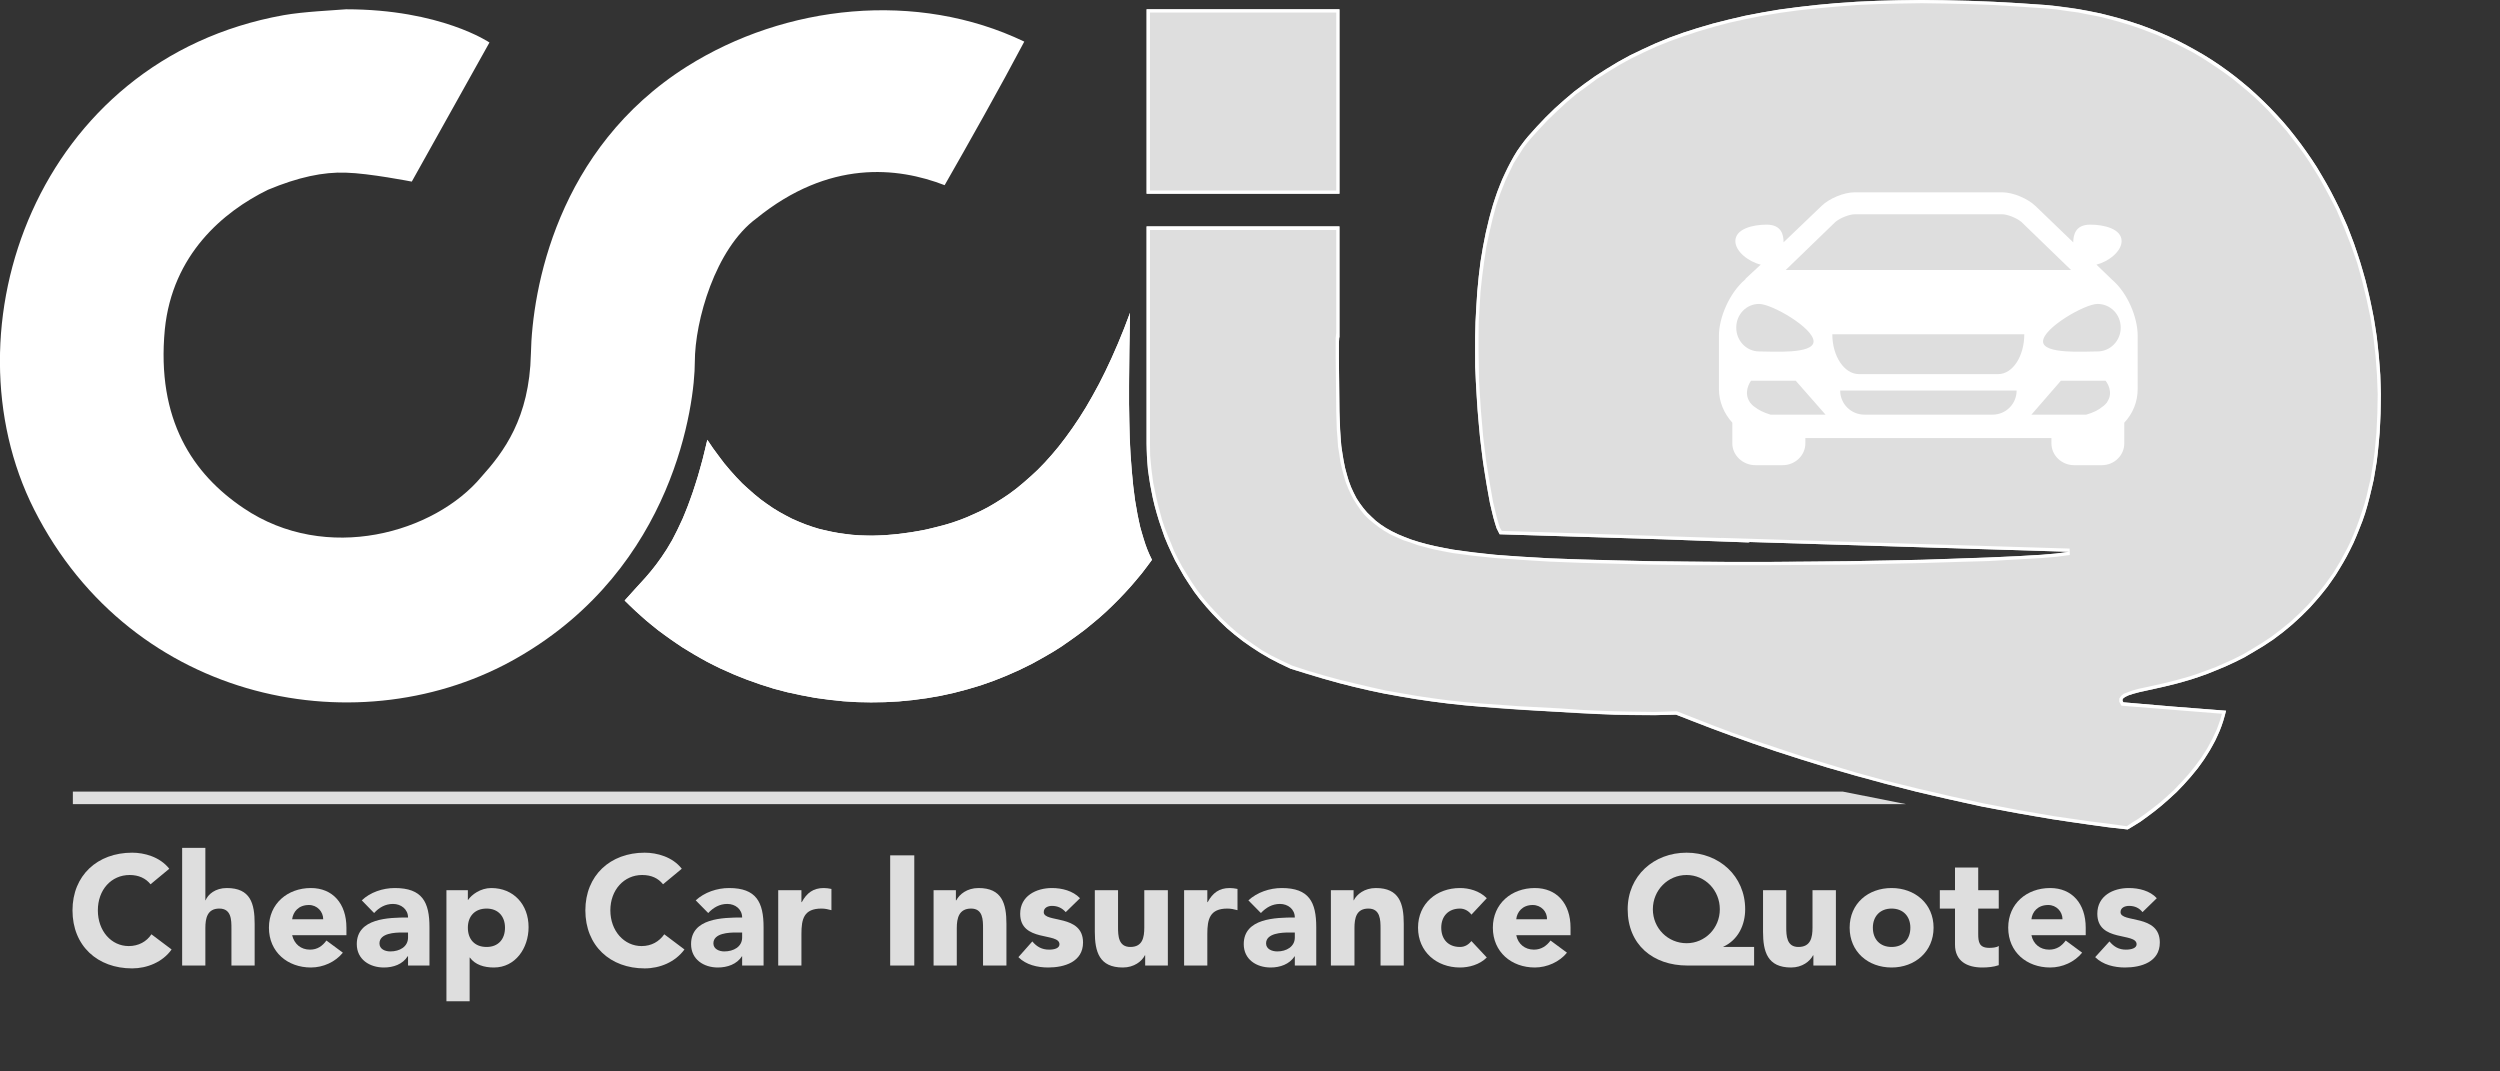 <?xml version="1.0" encoding="UTF-8" standalone="no"?><!DOCTYPE svg PUBLIC "-//W3C//DTD SVG 1.1//EN" "http://www.w3.org/Graphics/SVG/1.1/DTD/svg11.dtd"><svg width="100%" height="100%" viewBox="0 0 14 6" version="1.1" xmlns="http://www.w3.org/2000/svg" xmlns:xlink="http://www.w3.org/1999/xlink" xml:space="preserve" xmlns:serif="http://www.serif.com/" style="fill-rule:evenodd;clip-rule:evenodd;stroke-linejoin:round;stroke-miterlimit:1.414;"><rect x="0" y="0" width="14" height="6" fill="#333333" stroke="none"/><path id="Shape-1" serif:id="Shape 1" d="M1.938,0.052c0.53,0 0.803,0.186 0.803,0.186l-0.435,0.779c0,0 -0.241,-0.047 -0.368,-0.05c-0.127,-0.005 -0.268,0.025 -0.438,0.096c-0.249,0.122 -0.535,0.362 -0.577,0.782c-0.048,0.507 0.158,0.81 0.44,1c0.465,0.315 1.072,0.138 1.333,-0.175c0.124,-0.138 0.269,-0.328 0.277,-0.688c0.007,-0.36 0.145,-1.149 0.873,-1.609c0.552,-0.348 1.289,-0.428 1.89,-0.14c-0.133,0.252 -0.315,0.575 -0.446,0.804c-0.264,-0.102 -0.647,-0.144 -1.054,0.186c-0.23,0.169 -0.345,0.574 -0.345,0.804c0,0.23 -0.113,1.148 -0.988,1.653c-0.873,0.507 -2.16,0.265 -2.712,-0.827c-0.51,-1.01 0.014,-2.52 1.397,-2.768c0.112,-0.02 0.28,-0.027 0.35,-0.033Z" style="fill:#fff;"/><path id="Shape-1-copy" serif:id="Shape 1 copy" d="M3.961,2.463c0.332,0.512 0.755,0.579 1.145,0.517c0.39,-0.062 0.869,-0.265 1.222,-1.228c-0.012,0.553 -0.02,1.105 0.123,1.383c-0.143,0.2 -0.34,0.392 -0.605,0.545c-0.716,0.415 -1.71,0.328 -2.348,-0.317c0.15,-0.173 0.325,-0.296 0.463,-0.9Z" style="fill:#fff;"/><path d="M6.325,1.958l-0.002,0.204l0,0.1l0.003,0.193l0.005,0.092l0.007,0.088l0.008,0.087l0.01,0.08l0.014,0.078l0.015,0.072l0.02,0.066l0.01,0.032l0.011,0.03l0.012,0.028l0.013,0.027l-0.056,0.075l-0.062,0.073l-0.032,0.035l-0.035,0.037l-0.035,0.035l-0.036,0.035l-0.039,0.035l-0.04,0.033l-0.041,0.034l-0.042,0.031l-0.045,0.032l-0.045,0.032l-0.048,0.03l-0.049,0.028l-0.068,0.038l-0.07,0.034l-0.07,0.031l-0.072,0.029l-0.073,0.026l-0.075,0.022l-0.075,0.02l-0.077,0.017l-0.076,0.013l-0.077,0.01l-0.078,0.008l-0.079,0.004l-0.078,0.001l-0.078,-0.001l-0.079,-0.005l-0.078,-0.009l-0.078,-0.01l-0.077,-0.015l-0.078,-0.016l-0.077,-0.02l-0.077,-0.025l-0.075,-0.027l-0.075,-0.03l-0.073,-0.032l-0.072,-0.036l-0.07,-0.04l-0.07,-0.042l-0.068,-0.047l-0.067,-0.048l-0.065,-0.053l-0.061,-0.055l-0.062,-0.059l0.057,-0.063l0.06,-0.065l0.03,-0.035l0.03,-0.038l0.03,-0.042l0.03,-0.045l0.03,-0.05l0.028,-0.057l0.03,-0.063l0.028,-0.07l0.029,-0.08l0.028,-0.087l0.027,-0.096l0.026,-0.109l0.032,0.047l0.032,0.043l0.031,0.042l0.034,0.04l0.033,0.037l0.033,0.035l0.069,0.061l0.035,0.029l0.035,0.025l0.036,0.025l0.035,0.021l0.037,0.02l0.035,0.019l0.073,0.03l0.037,0.013l0.038,0.012l0.074,0.016l0.038,0.007l0.073,0.01l0.039,0.003l0.075,0.002l0.073,-0.003l0.075,-0.007l0.073,-0.01l0.074,-0.013l0.076,-0.019l0.039,-0.01l0.038,-0.011l0.04,-0.014l0.038,-0.015l0.04,-0.018l0.04,-0.018l0.04,-0.02l0.04,-0.024l0.04,-0.025l0.04,-0.026l0.04,-0.03l0.04,-0.034l0.04,-0.035l0.04,-0.036l0.039,-0.04l0.04,-0.045l0.038,-0.045l0.038,-0.05l0.039,-0.054l0.038,-0.056l0.038,-0.06l0.037,-0.065l0.037,-0.067l0.036,-0.072l0.035,-0.075l0.035,-0.08l0.034,-0.083l0.033,-0.088l-0.003,0.206Zm-0.047,-0.028l-0.035,0.08l-0.035,0.077l-0.037,0.071l-0.036,0.069l-0.039,0.063l-0.036,0.062l-0.039,0.056l-0.04,0.054l-0.038,0.051l-0.04,0.047l-0.04,0.043l-0.04,0.042l-0.04,0.038l-0.04,0.035l-0.04,0.034l-0.042,0.03l-0.04,0.026l-0.04,0.027l-0.041,0.022l-0.04,0.021l-0.04,0.02l-0.04,0.017l-0.04,0.015l-0.04,0.013l-0.04,0.014l-0.039,0.01l-0.076,0.018l-0.075,0.013l-0.075,0.01l-0.075,0.007l-0.075,0.003l-0.077,-0.001l-0.038,-0.004l-0.037,-0.003l-0.038,-0.007l-0.039,-0.006l-0.038,-0.009l-0.037,-0.01l-0.038,-0.011l-0.038,-0.012l-0.037,-0.015l-0.037,-0.017l-0.036,-0.018l-0.037,-0.02l-0.037,-0.023l-0.036,-0.024l-0.037,-0.026l-0.035,-0.029l-0.035,-0.031l-0.035,-0.032l-0.033,-0.035l-0.034,-0.038l-0.033,-0.039l-0.033,-0.043l-0.032,-0.045l-0.008,-0.012l-0.017,0.067l-0.027,0.098l-0.028,0.089l-0.028,0.08l-0.03,0.07l-0.03,0.065l-0.03,0.056l-0.03,0.052l-0.03,0.047l-0.03,0.041l-0.032,0.039l-0.03,0.035l-0.058,0.065l-0.045,0.05l0.046,0.046l0.062,0.055l0.065,0.052l0.065,0.048l0.068,0.045l0.069,0.044l0.07,0.038l0.071,0.035l0.074,0.033l0.073,0.03l0.075,0.027l0.075,0.023l0.077,0.02l0.076,0.017l0.077,0.015l0.077,0.01l0.078,0.008l0.078,0.005l0.077,0.002l0.078,-0.002l0.077,-0.005l0.078,-0.006l0.077,-0.01l0.075,-0.014l0.075,-0.016l0.075,-0.02l0.073,-0.022l0.074,-0.025l0.071,-0.028l0.07,-0.032l0.069,-0.033l0.066,-0.037l0.049,-0.03l0.048,-0.03l0.045,-0.03l0.043,-0.032l0.042,-0.031l0.042,-0.034l0.04,-0.033l0.036,-0.033l0.037,-0.035l0.035,-0.035l0.033,-0.035l0.034,-0.037l0.06,-0.072l0.05,-0.065l-0.009,-0.016l-0.013,-0.03l-0.012,-0.03l-0.01,-0.034l-0.018,-0.066l-0.017,-0.074l-0.013,-0.078l-0.01,-0.082l-0.008,-0.086l-0.007,-0.089l-0.005,-0.093l-0.002,-0.095l-0.001,-0.098l0,-0.1l0.001,-0.204l0.002,-0.1l-0.03,0.072Z" style="fill:#fff;"/><path id="Rectangle-1-copy" serif:id="Rectangle 1 copy" d="M8.381,2.958c-0.09,-0.25 -0.29,-1.65 0.177,-2.195c0.498,-0.581 1.295,-0.856 2.897,-0.735c1.363,0.115 1.991,1.355 1.861,2.504c-0.13,1.148 -1.15,1.301 -1.286,1.333c-0.139,0.03 -0.154,0.045 -0.139,0.068c0.092,0.009 0.46,0.039 0.575,0.047c-0.07,0.313 -0.376,0.567 -0.551,0.665c-1.15,-0.13 -2.07,-0.458 -2.529,-0.643c-0.141,0.005 -0.34,0.006 -0.651,-0.015c-0.639,-0.032 -1.007,-0.079 -1.507,-0.242c-0.647,-0.282 -0.807,-0.912 -0.807,-1.258l0,-1.219l1.08,0l0,0.644c0,0 -0.008,-0.175 0,0.391c0.007,0.565 0.175,0.742 0.874,0.804c0.696,0.061 2.375,0.045 3.056,0c0.055,-0.004 0.109,-0.009 0.157,-0.017l-1.798,-0.055l0.01,0.003l-0.495,-0.018l-0.907,-0.028l-0.017,-0.034Zm-0.88,-1.873l-1.08,0l0,-1.033l1.08,0l0,1.033Z" style="fill:#dedede;"/><path d="M10.891,0.002l0.134,0.003l0.138,0.005l0.143,0.008l0.149,0.01l0.063,0.007l0.123,0.017l0.12,0.023l0.114,0.03l0.056,0.017l0.055,0.018l0.054,0.02l0.053,0.022l0.05,0.021l0.052,0.025l0.048,0.025l0.097,0.054l0.045,0.028l0.045,0.03l0.045,0.032l0.041,0.031l0.042,0.034l0.042,0.035l0.038,0.035l0.038,0.036l0.039,0.039l0.036,0.038l0.035,0.038l0.034,0.04l0.033,0.042l0.032,0.042l0.031,0.043l0.03,0.043l0.029,0.044l0.026,0.045l0.027,0.046l0.025,0.045l0.025,0.049l0.023,0.046l0.044,0.097l0.038,0.1l0.033,0.1l0.03,0.103l0.025,0.105l0.022,0.105l0.017,0.107l0.011,0.107l0.009,0.108l0.003,0.108l-0.002,0.109l-0.005,0.108l-0.01,0.107l-0.006,0.053l-0.009,0.052l-0.008,0.05l-0.012,0.05l-0.011,0.046l-0.012,0.047l-0.013,0.045l-0.015,0.043l-0.017,0.042l-0.017,0.042l-0.016,0.038l-0.019,0.038l-0.02,0.039l-0.02,0.035l-0.041,0.068l-0.045,0.065l-0.047,0.058l-0.05,0.057l-0.05,0.05l-0.052,0.048l-0.053,0.044l-0.053,0.04l-0.055,0.036l-0.054,0.032l-0.053,0.032l-0.053,0.026l-0.052,0.024l-0.052,0.021l-0.048,0.02l-0.048,0.017l-0.045,0.015l-0.082,0.023l-0.07,0.017l-0.088,0.02l-0.047,0.01l-0.037,0.01l-0.025,0.008l-0.018,0.009l-0.012,0.008l-0.005,0.007l0,0.008l0.005,0.008l0.279,0.024l0.296,0.023l-0.008,0.028l-0.008,0.029l-0.01,0.03l-0.01,0.026l-0.025,0.055l-0.03,0.054l-0.032,0.051l-0.035,0.049l-0.038,0.046l-0.04,0.045l-0.04,0.042l-0.042,0.038l-0.042,0.037l-0.041,0.033l-0.04,0.03l-0.039,0.029l-0.038,0.023l-0.033,0.02l-0.109,-0.012l-0.105,-0.015l-0.206,-0.03l-0.202,-0.035l-0.195,-0.036l-0.187,-0.042l-0.181,-0.042l-0.174,-0.045l-0.165,-0.045l-0.158,-0.045l-0.148,-0.046l-0.14,-0.045l-0.132,-0.045l-0.122,-0.044l-0.111,-0.041l-0.194,-0.075l-0.118,0.003l-0.143,-0.002l-0.084,-0.001l-0.093,-0.004l-0.102,-0.005l-0.111,-0.006l-0.227,-0.014l-0.208,-0.015l-0.097,-0.008l-0.093,-0.01l-0.092,-0.012l-0.088,-0.013l-0.087,-0.015l-0.087,-0.015l-0.085,-0.018l-0.086,-0.02l-0.087,-0.022l-0.088,-0.025l-0.089,-0.027l-0.093,-0.028l-0.058,-0.028l-0.057,-0.029l-0.053,-0.031l-0.052,-0.034l-0.048,-0.033l-0.047,-0.037l-0.043,-0.036l-0.04,-0.039l-0.039,-0.04l-0.036,-0.04l-0.035,-0.041l-0.032,-0.042l-0.028,-0.043l-0.029,-0.044l-0.025,-0.045l-0.025,-0.043l-0.021,-0.045l-0.02,-0.043l-0.019,-0.045l-0.015,-0.045l-0.015,-0.044l-0.013,-0.043l-0.012,-0.043l-0.01,-0.042l-0.016,-0.083l-0.012,-0.079l-0.005,-0.073l-0.002,-0.068l0,-1.219l1.08,0l0,0.644l-0.001,-0.019l0,-0.006l-0.002,0.008l0,0.108l0.003,0.3l0.004,0.102l0.003,0.047l0.003,0.045l0.007,0.043l0.007,0.042l0.008,0.04l0.01,0.036l0.01,0.035l0.013,0.035l0.015,0.032l0.015,0.03l0.019,0.028l0.02,0.027l0.021,0.025l0.024,0.023l0.025,0.024l0.026,0.02l0.03,0.02l0.032,0.018l0.035,0.017l0.037,0.015l0.038,0.015l0.042,0.013l0.043,0.012l0.047,0.011l0.05,0.01l0.051,0.01l0.114,0.015l0.125,0.014l0.141,0.01l0.162,0.01l0.178,0.006l0.194,0.005l0.205,0.005l0.213,0.002l0.218,0.002l0.222,0l0.44,-0.004l0.417,-0.008l0.191,-0.007l0.177,-0.006l0.16,-0.007l0.138,-0.008l0.082,-0.007l0.075,-0.01l-1.798,-0.055l0.01,0.003l-0.495,-0.018l-0.907,-0.028l-0.017,-0.034l-0.008,-0.026l-0.01,-0.034l-0.02,-0.083l-0.018,-0.105l-0.02,-0.123l-0.017,-0.139l-0.013,-0.15l-0.005,-0.08l-0.005,-0.08l-0.004,-0.083l0,-0.083l0,-0.085l0.002,-0.085l0.005,-0.085l0.005,-0.085l0.008,-0.084l0.01,-0.085l0.014,-0.081l0.016,-0.08l0.019,-0.079l0.021,-0.076l0.024,-0.072l0.028,-0.07l0.032,-0.067l0.016,-0.031l0.017,-0.032l0.018,-0.03l0.02,-0.028l0.02,-0.027l0.022,-0.027l0.048,-0.053l0.049,-0.052l0.051,-0.05l0.054,-0.048l0.055,-0.047l0.058,-0.043l0.06,-0.043l0.063,-0.04l0.065,-0.04l0.067,-0.037l0.07,-0.033l0.073,-0.034l0.075,-0.031l0.08,-0.029l0.082,-0.026l0.085,-0.025l0.088,-0.022l0.092,-0.022l0.095,-0.018l0.098,-0.017l0.102,-0.013l0.105,-0.012l0.11,-0.01l0.113,-0.008l0.117,-0.005l0.122,-0.003l0.126,-0.002l0.13,0.002Zm-0.256,0.018l-0.12,0.003l-0.117,0.005l-0.113,0.009l-0.11,0.01l-0.105,0.011l-0.102,0.014l-0.097,0.016l-0.095,0.019l-0.091,0.02l-0.087,0.023l-0.085,0.025l-0.082,0.027l-0.078,0.028l-0.075,0.03l-0.072,0.033l-0.07,0.034l-0.066,0.036l-0.064,0.039l-0.063,0.04l-0.058,0.043l-0.059,0.043l-0.053,0.045l-0.053,0.049l-0.052,0.05l-0.048,0.051l-0.047,0.052l-0.022,0.027l-0.02,0.026l-0.018,0.029l-0.018,0.028l-0.019,0.03l-0.015,0.032l-0.031,0.065l-0.027,0.068l-0.025,0.073l-0.02,0.075l-0.018,0.077l-0.017,0.08l-0.012,0.082l-0.011,0.083l-0.009,0.083l-0.005,0.085l-0.005,0.085l-0.001,0.085l0,0.084l0.003,0.165l0.005,0.081l0.005,0.079l0.013,0.15l0.017,0.138l0.02,0.122l0.018,0.103l0.02,0.083l0.009,0.032l0.008,0.027l0.012,0.021l0.896,0.029l0.337,0.011l-0.008,-0.001l1.955,0.06l0.001,0.036l-0.076,0.01l-0.082,0.007l-0.14,0.008l-0.16,0.009l-0.177,0.005l-0.191,0.006l-0.417,0.009l-0.44,0.003l-0.222,0l-0.218,0l-0.213,-0.003l-0.205,-0.005l-0.194,-0.005l-0.18,-0.007l-0.161,-0.01l-0.142,-0.01l-0.125,-0.013l-0.113,-0.015l-0.054,-0.01l-0.05,-0.01l-0.046,-0.012l-0.045,-0.012l-0.042,-0.015l-0.04,-0.013l-0.038,-0.017l-0.035,-0.016l-0.034,-0.02l-0.03,-0.02l-0.028,-0.022l-0.027,-0.022l-0.025,-0.025l-0.021,-0.026l-0.02,-0.029l-0.019,-0.03l-0.016,-0.03l-0.015,-0.033l-0.014,-0.035l-0.011,-0.037l-0.01,-0.038l-0.009,-0.04l-0.006,-0.042l-0.007,-0.043l-0.003,-0.047l-0.004,-0.048l-0.003,-0.102l-0.003,-0.3l0,-0.11l0.003,-0.028l0,-0.577l-1.043,0l0,1.199l0.001,0.066l0.007,0.074l0.01,0.076l0.017,0.082l0.01,0.042l0.023,0.086l0.015,0.044l0.017,0.043l0.018,0.043l0.018,0.045l0.022,0.044l0.023,0.043l0.054,0.087l0.028,0.041l0.032,0.042l0.033,0.04l0.037,0.04l0.038,0.04l0.04,0.038l0.042,0.037l0.046,0.035l0.047,0.033l0.05,0.034l0.053,0.03l0.057,0.028l0.057,0.027l0.091,0.03l0.089,0.026l0.088,0.024l0.087,0.021l0.085,0.02l0.085,0.019l0.173,0.03l0.088,0.013l0.09,0.012l0.094,0.01l0.096,0.008l0.207,0.015l0.228,0.012l0.112,0.008l0.102,0.005l0.091,0.003l0.084,0.002l0.143,0.002l0.122,-0.004l0.196,0.077l0.112,0.042l0.122,0.043l0.27,0.09l0.15,0.045l0.156,0.047l0.165,0.045l0.174,0.043l0.18,0.042l0.188,0.041l0.193,0.037l0.202,0.035l0.207,0.03l0.105,0.013l0.1,0.014l0.028,-0.019l0.037,-0.023l0.038,-0.027l0.04,-0.03l0.042,-0.033l0.04,-0.035l0.041,-0.038l0.04,-0.042l0.039,-0.043l0.038,-0.047l0.035,-0.048l0.032,-0.05l0.028,-0.052l0.025,-0.053l0.01,-0.027l0.01,-0.028l0.008,-0.029l0.002,-0.006l-0.275,-0.022l-0.288,-0.023l-0.012,-0.022l0,-0.018l0.01,-0.015l0.015,-0.012l0.022,-0.008l0.026,-0.01l0.037,-0.01l0.047,-0.01l0.09,-0.02l0.068,-0.017l0.082,-0.023l0.045,-0.015l0.046,-0.017l0.049,-0.018l0.05,-0.022l0.051,-0.023l0.054,-0.027l0.051,-0.03l0.054,-0.033l0.053,-0.035l0.053,-0.04l0.054,-0.044l0.05,-0.046l0.05,-0.05l0.048,-0.055l0.047,-0.059l0.045,-0.063l0.041,-0.067l0.019,-0.036l0.02,-0.037l0.018,-0.037l0.017,-0.04l0.016,-0.04l0.015,-0.041l0.015,-0.044l0.014,-0.043l0.013,-0.047l0.01,-0.046l0.012,-0.049l0.008,-0.05l0.008,-0.05l0.007,-0.053l0.01,-0.107l0.005,-0.108l0.002,-0.107l-0.004,-0.108l-0.008,-0.107l-0.012,-0.106l-0.016,-0.105l-0.022,-0.105l-0.025,-0.104l-0.028,-0.101l-0.035,-0.1l-0.039,-0.099l-0.041,-0.096l-0.024,-0.047l-0.025,-0.047l-0.025,-0.046l-0.025,-0.045l-0.028,-0.045l-0.028,-0.044l-0.029,-0.043l-0.031,-0.042l-0.032,-0.041l-0.032,-0.042l-0.035,-0.04l-0.035,-0.038l-0.035,-0.039l-0.036,-0.036l-0.039,-0.037l-0.04,-0.035l-0.04,-0.033l-0.041,-0.034l-0.042,-0.031l-0.043,-0.03l-0.045,-0.03l-0.045,-0.029l-0.047,-0.028l-0.048,-0.025l-0.049,-0.025l-0.05,-0.023l-0.051,-0.024l-0.052,-0.02l-0.053,-0.02l-0.054,-0.018l-0.056,-0.017l-0.055,-0.015l-0.059,-0.015l-0.058,-0.011l-0.06,-0.012l-0.06,-0.008l-0.062,-0.009l-0.063,-0.006l-0.148,-0.01l-0.142,-0.009l-0.138,-0.005l-0.135,-0.003l-0.129,-0.002l-0.126,0.002Zm-3.134,1.065l-1.08,0l0,-1.033l1.08,0l0,1.033Zm-1.061,-1.015l0,0.997l1.043,0l0,-0.997l-1.043,0Z" style="fill:#fff;"/><path id="Car" d="M11.826,1.565c-0.001,-0.002 -0.003,-0.003 -0.005,-0.005l-0.081,-0.078c0.068,-0.017 0.141,-0.074 0.141,-0.132c0,-0.067 -0.095,-0.092 -0.176,-0.092c-0.084,0 -0.094,0.059 -0.095,0.099l-0.212,-0.204c-0.043,-0.041 -0.125,-0.076 -0.185,-0.076l-0.413,0l-0.414,0c-0.061,0 -0.143,0.035 -0.185,0.076l-0.213,0.204c0,-0.04 -0.01,-0.099 -0.095,-0.099c-0.08,0 -0.175,0.025 -0.175,0.092c0,0.058 0.073,0.115 0.142,0.132l-0.084,0.078c-0.001,0.002 -0.001,0.003 -0.003,0.005c-0.088,0.075 -0.147,0.213 -0.147,0.315l0,0.298c0,0.074 0.03,0.139 0.075,0.189l0,0.116c0,0.067 0.059,0.122 0.129,0.122l0.153,0c0.07,0 0.127,-0.055 0.127,-0.122l0,-0.03l1.378,0l0,0.03c0,0.067 0.057,0.122 0.127,0.122l0.155,0c0.07,0 0.126,-0.055 0.126,-0.122l0,-0.116c0.047,-0.05 0.075,-0.115 0.075,-0.189l0,-0.298c0,-0.102 -0.056,-0.24 -0.145,-0.315Zm-1.548,-0.322c0.03,-0.025 0.082,-0.043 0.108,-0.043l0.827,0c0.025,0 0.077,0.018 0.107,0.043l0.278,0.269l-0.798,0l-0.8,0l0.278,-0.269Zm-0.555,0.592c0,-0.075 0.057,-0.133 0.128,-0.133c0.072,0 0.305,0.135 0.305,0.21c0,0.073 -0.233,0.056 -0.305,0.056c-0.071,0 -0.128,-0.06 -0.128,-0.133Zm0.387,0.487l-0.024,0l-0.025,0l-0.146,0c-0.04,-0.012 -0.069,-0.027 -0.09,-0.044c-0.01,-0.006 -0.017,-0.015 -0.024,-0.023c-0.006,-0.008 -0.01,-0.017 -0.013,-0.025c-0.018,-0.052 0.018,-0.098 0.018,-0.098l0.25,0l0.167,0.19l-0.113,0Zm1.048,0l-0.358,0l-0.359,0c-0.075,0 -0.136,-0.06 -0.136,-0.135l0.988,0c0,0.075 -0.06,0.135 -0.135,0.135Zm0.032,-0.227l-0.39,0l-0.39,0c-0.082,0 -0.149,-0.1 -0.149,-0.223l1.075,0c0,0.123 -0.065,0.223 -0.146,0.223Zm0.621,0.135c-0.003,0.008 -0.008,0.017 -0.013,0.025c-0.007,0.008 -0.015,0.017 -0.025,0.023c-0.02,0.017 -0.048,0.032 -0.09,0.044l-0.145,0l-0.025,0l-0.025,0l-0.112,0l0.165,-0.19l0.25,0c0,0 0.039,0.046 0.02,0.098Zm-0.065,-0.262c-0.071,0 -0.305,0.017 -0.305,-0.056c0,-0.075 0.234,-0.21 0.305,-0.21c0.072,0 0.13,0.058 0.13,0.133c0,0.073 -0.058,0.133 -0.13,0.133Z" style="fill:#fff;fill-rule:nonzero;"/><path id="Rectangle-3" serif:id="Rectangle 3" d="M0.408,4.433l9.912,0l0.353,0.07l-10.265,0l0,-0.07Z" style="fill:#dedede;"/><path d="M0.948,4.865c-0.053,-0.067 -0.14,-0.09 -0.208,-0.09c-0.194,0 -0.334,0.127 -0.334,0.323c0,0.199 0.14,0.325 0.334,0.325c0.083,0 0.171,-0.035 0.221,-0.106l-0.113,-0.085c-0.027,0.041 -0.072,0.066 -0.127,0.066c-0.098,0 -0.173,-0.085 -0.173,-0.2c0,-0.115 0.075,-0.198 0.178,-0.198c0.05,0 0.09,0.018 0.117,0.052l0.105,-0.087Z" style="fill:#dedede;fill-rule:nonzero;"/><path d="M1.02,4.748l0,0.659l0.13,0l0,-0.21c0,-0.055 0.011,-0.109 0.078,-0.109c0.068,0 0.068,0.064 0.068,0.112l0,0.207l0.13,0l0,-0.234c0,-0.113 -0.023,-0.2 -0.156,-0.2c-0.064,0 -0.105,0.035 -0.119,0.069l-0.001,0l0,-0.294l-0.13,0Z" style="fill:#dedede;fill-rule:nonzero;"/><path d="M1.828,5.267c-0.022,0.03 -0.05,0.051 -0.092,0.051c-0.051,0 -0.088,-0.031 -0.1,-0.081l0.304,0l0,-0.042c0,-0.135 -0.077,-0.222 -0.199,-0.222c-0.13,0 -0.235,0.087 -0.235,0.222c0,0.137 0.105,0.223 0.235,0.223c0.069,0 0.137,-0.031 0.179,-0.083l-0.092,-0.068Zm-0.192,-0.119c0.005,-0.041 0.035,-0.08 0.094,-0.08c0.046,0 0.08,0.037 0.08,0.08l-0.174,0Z" style="fill:#dedede;fill-rule:nonzero;"/><path d="M2.285,5.407l0.12,0l0,-0.215c0,-0.14 -0.04,-0.219 -0.194,-0.219c-0.068,0 -0.138,0.024 -0.185,0.069l0.069,0.071c0.028,-0.031 0.063,-0.051 0.106,-0.051c0.045,0 0.084,0.03 0.084,0.076c-0.109,0 -0.287,0.004 -0.287,0.149c0,0.086 0.072,0.131 0.152,0.131c0.053,0 0.105,-0.018 0.133,-0.063l0.002,0l0,0.052Zm0,-0.185l0,0.028c0,0.052 -0.047,0.078 -0.099,0.078c-0.03,0 -0.061,-0.013 -0.061,-0.045c0,-0.058 0.088,-0.061 0.128,-0.061l0.032,0Z" style="fill:#dedede;fill-rule:nonzero;"/><path d="M2.5,5.607l0.13,0l0,-0.245l0.001,0c0.03,0.041 0.08,0.056 0.135,0.056c0.12,0 0.194,-0.108 0.194,-0.226c0,-0.127 -0.084,-0.219 -0.209,-0.219c-0.06,0 -0.11,0.037 -0.13,0.067l-0.001,0l0,-0.055l-0.12,0l0,0.622Zm0.12,-0.412c0,-0.063 0.038,-0.107 0.105,-0.107c0.065,0 0.103,0.044 0.103,0.107c0,0.065 -0.038,0.108 -0.103,0.108c-0.067,0 -0.105,-0.043 -0.105,-0.108Z" style="fill:#dedede;fill-rule:nonzero;"/><path d="M3.818,4.865c-0.052,-0.067 -0.14,-0.09 -0.208,-0.09c-0.192,0 -0.332,0.127 -0.332,0.323c0,0.199 0.14,0.325 0.332,0.325c0.085,0 0.171,-0.035 0.223,-0.106l-0.113,-0.085c-0.029,0.041 -0.072,0.066 -0.127,0.066c-0.098,0 -0.175,-0.085 -0.175,-0.2c0,-0.115 0.077,-0.198 0.178,-0.198c0.052,0 0.09,0.018 0.117,0.052l0.105,-0.087Z" style="fill:#dedede;fill-rule:nonzero;"/><path d="M4.156,5.407l0.12,0l0,-0.215c0,-0.14 -0.041,-0.219 -0.193,-0.219c-0.068,0 -0.138,0.024 -0.187,0.069l0.07,0.071c0.029,-0.031 0.064,-0.051 0.107,-0.051c0.045,0 0.083,0.03 0.083,0.076c-0.11,0 -0.286,0.004 -0.286,0.149c0,0.086 0.071,0.131 0.15,0.131c0.053,0 0.106,-0.018 0.135,-0.063l0.001,0l0,0.052Zm0,-0.185l0,0.028c0,0.052 -0.048,0.078 -0.1,0.078c-0.028,0 -0.061,-0.013 -0.061,-0.045c0,-0.058 0.088,-0.061 0.128,-0.061l0.033,0Z" style="fill:#dedede;fill-rule:nonzero;"/><path d="M4.358,5.407l0.13,0l0,-0.177c0,-0.083 0.013,-0.142 0.112,-0.142c0.02,0 0.038,0.004 0.056,0.009l0,-0.119c-0.013,-0.003 -0.03,-0.005 -0.043,-0.005c-0.058,0 -0.095,0.027 -0.123,0.079l-0.002,0l0,-0.067l-0.13,0l0,0.422Z" style="fill:#dedede;fill-rule:nonzero;"/><rect x="4.985" y="4.79" width="0.135" height="0.617" style="fill:#dedede;"/><path d="M5.228,5.407l0.13,0l0,-0.21c0,-0.055 0.012,-0.109 0.08,-0.109c0.067,0 0.067,0.064 0.067,0.112l0,0.207l0.131,0l0,-0.234c0,-0.113 -0.025,-0.2 -0.156,-0.2c-0.065,0 -0.107,0.035 -0.125,0.069l-0.002,0l0,-0.057l-0.125,0l0,0.422Z" style="fill:#dedede;fill-rule:nonzero;"/><path d="M6.048,5.03c-0.04,-0.042 -0.102,-0.057 -0.157,-0.057c-0.088,0 -0.178,0.044 -0.178,0.144c0,0.161 0.22,0.103 0.22,0.171c0,0.022 -0.028,0.03 -0.058,0.03c-0.04,0 -0.069,-0.016 -0.094,-0.046l-0.078,0.088c0.042,0.043 0.107,0.058 0.167,0.058c0.09,0 0.195,-0.031 0.195,-0.14c0,-0.161 -0.22,-0.108 -0.22,-0.17c0,-0.026 0.025,-0.035 0.046,-0.035c0.032,0 0.057,0.012 0.077,0.035l0.08,-0.078Z" style="fill:#dedede;fill-rule:nonzero;"/><path d="M6.54,4.985l-0.132,0l0,0.21c0,0.055 -0.01,0.108 -0.078,0.108c-0.067,0 -0.069,-0.063 -0.069,-0.111l0,-0.207l-0.13,0l0,0.233c0,0.112 0.025,0.2 0.157,0.2c0.063,0 0.107,-0.035 0.123,-0.068l0.002,0l0,0.057l0.127,0l0,-0.422Z" style="fill:#dedede;fill-rule:nonzero;"/><path d="M6.631,5.407l0.13,0l0,-0.177c0,-0.083 0.014,-0.142 0.112,-0.142c0.02,0 0.038,0.004 0.057,0.009l0,-0.119c-0.014,-0.003 -0.03,-0.005 -0.044,-0.005c-0.058,0 -0.095,0.027 -0.123,0.079l-0.002,0l0,-0.067l-0.13,0l0,0.422Z" style="fill:#dedede;fill-rule:nonzero;"/><path d="M7.251,5.407l0.12,0l0,-0.215c0,-0.14 -0.04,-0.219 -0.193,-0.219c-0.068,0 -0.138,0.024 -0.187,0.069l0.07,0.071c0.029,-0.031 0.064,-0.051 0.107,-0.051c0.045,0 0.083,0.03 0.083,0.076c-0.108,0 -0.286,0.004 -0.286,0.149c0,0.086 0.071,0.131 0.151,0.131c0.052,0 0.105,-0.018 0.134,-0.063l0.001,0l0,0.052Zm0,-0.185l0,0.028c0,0.052 -0.048,0.078 -0.098,0.078c-0.03,0 -0.063,-0.013 -0.063,-0.045c0,-0.058 0.09,-0.061 0.13,-0.061l0.031,0Z" style="fill:#dedede;fill-rule:nonzero;"/><path d="M7.453,5.407l0.132,0l0,-0.21c0,-0.055 0.01,-0.109 0.078,-0.109c0.067,0 0.068,0.064 0.068,0.112l0,0.207l0.13,0l0,-0.234c0,-0.113 -0.025,-0.2 -0.156,-0.2c-0.064,0 -0.107,0.035 -0.124,0.069l-0.001,0l0,-0.057l-0.127,0l0,0.422Z" style="fill:#dedede;fill-rule:nonzero;"/><path d="M8.326,5.03c-0.041,-0.042 -0.101,-0.057 -0.15,-0.057c-0.131,0 -0.235,0.087 -0.235,0.222c0,0.135 0.104,0.223 0.235,0.223c0.049,0 0.109,-0.015 0.15,-0.056l-0.086,-0.092c-0.015,0.018 -0.035,0.033 -0.064,0.033c-0.066,0 -0.105,-0.043 -0.105,-0.108c0,-0.063 0.039,-0.107 0.105,-0.107c0.027,0 0.05,0.015 0.064,0.034l0.086,-0.092Z" style="fill:#dedede;fill-rule:nonzero;"/><path d="M8.683,5.267c-0.022,0.03 -0.052,0.051 -0.093,0.051c-0.05,0 -0.089,-0.031 -0.099,-0.081l0.304,0l0,-0.042c0,-0.135 -0.077,-0.222 -0.2,-0.222c-0.13,0 -0.235,0.087 -0.235,0.222c0,0.137 0.105,0.223 0.235,0.223c0.068,0 0.138,-0.031 0.18,-0.083l-0.092,-0.068Zm-0.192,-0.119c0.004,-0.041 0.035,-0.08 0.092,-0.08c0.047,0 0.082,0.037 0.08,0.08l-0.172,0Z" style="fill:#dedede;fill-rule:nonzero;"/><path d="M9.823,5.303l-0.173,0l0,-0.001c0.085,-0.039 0.123,-0.124 0.123,-0.21c0,-0.187 -0.147,-0.317 -0.328,-0.317c-0.184,0 -0.33,0.13 -0.33,0.317c0,0.198 0.141,0.315 0.335,0.315l0.373,0l0,-0.104Zm-0.567,-0.211c0,-0.107 0.084,-0.192 0.189,-0.192c0.103,0 0.186,0.085 0.186,0.192c0,0.106 -0.083,0.19 -0.186,0.19c-0.105,0 -0.189,-0.084 -0.189,-0.19Z" style="fill:#dedede;fill-rule:nonzero;"/><path d="M10.281,4.985l-0.131,0l0,0.21c0,0.055 -0.01,0.108 -0.079,0.108c-0.066,0 -0.068,-0.063 -0.068,-0.111l0,-0.207l-0.13,0l0,0.233c0,0.112 0.025,0.2 0.157,0.2c0.063,0 0.106,-0.035 0.123,-0.068l0.002,0l0,0.057l0.126,0l0,-0.422Z" style="fill:#dedede;fill-rule:nonzero;"/><path d="M10.358,5.195c0,0.135 0.103,0.223 0.235,0.223c0.13,0 0.235,-0.088 0.235,-0.223c0,-0.135 -0.105,-0.222 -0.235,-0.222c-0.132,0 -0.235,0.087 -0.235,0.222Zm0.13,0c0,-0.063 0.04,-0.107 0.105,-0.107c0.065,0 0.105,0.044 0.105,0.107c0,0.065 -0.04,0.108 -0.105,0.108c-0.065,0 -0.105,-0.043 -0.105,-0.108Z" style="fill:#dedede;fill-rule:nonzero;"/><path d="M11.193,4.985l-0.115,0l0,-0.127l-0.13,0l0,0.127l-0.085,0l0,0.103l0.085,0l0,0.202c0,0.092 0.067,0.128 0.153,0.128c0.03,0 0.064,-0.003 0.092,-0.013l0,-0.108c-0.012,0.01 -0.04,0.011 -0.053,0.011c-0.057,0 -0.062,-0.033 -0.062,-0.078l0,-0.142l0.115,0l0,-0.103Z" style="fill:#dedede;fill-rule:nonzero;"/><path d="M11.568,5.267c-0.022,0.03 -0.05,0.051 -0.093,0.051c-0.05,0 -0.089,-0.031 -0.099,-0.081l0.304,0l0,-0.042c0,-0.135 -0.077,-0.222 -0.199,-0.222c-0.131,0 -0.235,0.087 -0.235,0.222c0,0.137 0.104,0.223 0.235,0.223c0.069,0 0.137,-0.031 0.179,-0.083l-0.092,-0.068Zm-0.192,-0.119c0.004,-0.041 0.035,-0.08 0.094,-0.08c0.046,0 0.08,0.037 0.08,0.08l-0.174,0Z" style="fill:#dedede;fill-rule:nonzero;"/><path d="M12.078,5.03c-0.038,-0.042 -0.1,-0.057 -0.157,-0.057c-0.088,0 -0.176,0.044 -0.176,0.144c0,0.161 0.22,0.103 0.22,0.171c0,0.022 -0.03,0.03 -0.06,0.03c-0.039,0 -0.067,-0.016 -0.092,-0.046l-0.08,0.088c0.043,0.043 0.108,0.058 0.167,0.058c0.091,0 0.195,-0.031 0.195,-0.14c0,-0.161 -0.22,-0.108 -0.22,-0.17c0,-0.026 0.026,-0.035 0.048,-0.035c0.032,0 0.057,0.012 0.075,0.035l0.08,-0.078Z" style="fill:#dedede;fill-rule:nonzero;"/></svg>